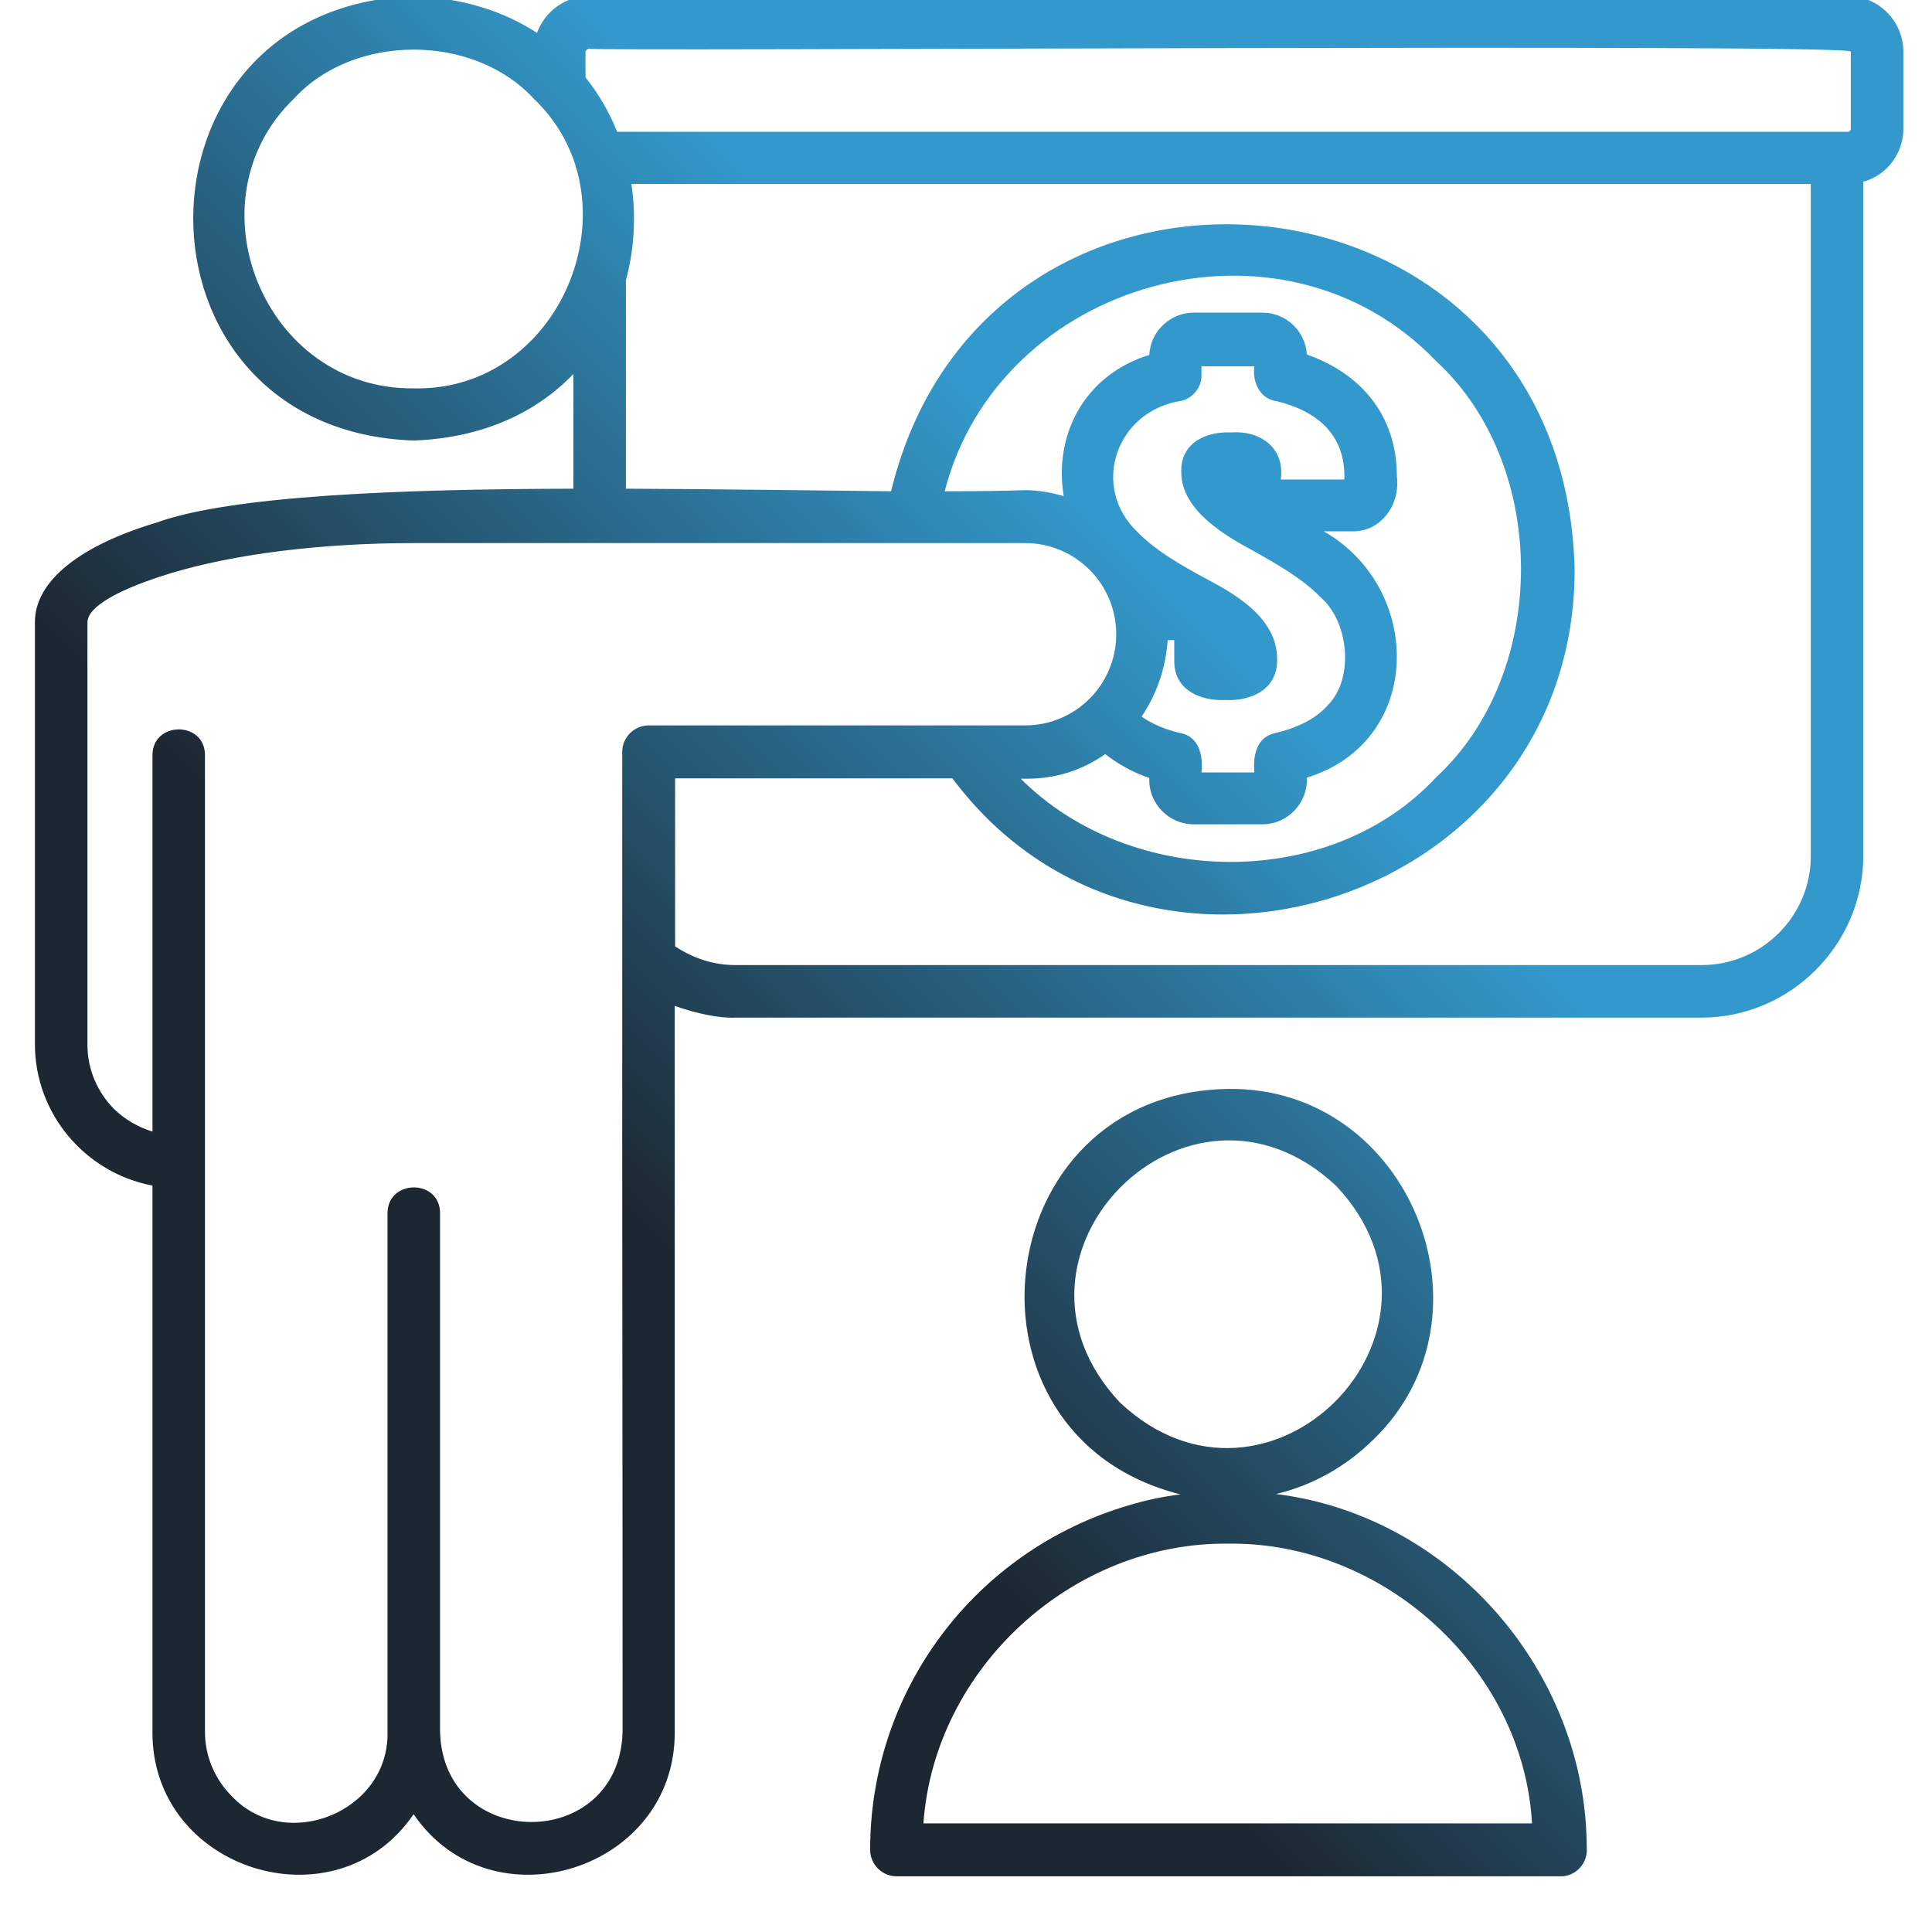<?xml version="1.0" encoding="UTF-8"?>
<!-- Generator: Adobe Illustrator 16.0.3, SVG Export Plug-In . SVG Version: 6.00 Build 0)  -->
<svg xmlns="http://www.w3.org/2000/svg" xmlns:xlink="http://www.w3.org/1999/xlink" version="1.1" id="Layer_1" x="0px" y="0px" width="500px" height="500px" viewBox="0 0 500 500" xml:space="preserve">
<rect x="-49" y="-51" fill="#FFFFFF" width="600" height="600"></rect>
<rect x="-49" y="-51" fill="#FFFFFF" width="600" height="600"></rect>
<g>
	<defs>
		<rect id="SVGID_1_" x="9" y="-1" width="483.813" height="486.667"></rect>
	</defs>
	<clipPath id="SVGID_2_">
		<use xlink:href="#SVGID_1_" overflow="visible"></use>
	</clipPath>
	<g clip-path="url(#SVGID_2_)">
		<linearGradient id="SVGID_3_" gradientUnits="userSpaceOnUse" x1="167.534" y1="319.533" x2="318.61" y2="168.457">
			<stop offset="0" style="stop-color:#1D2731"></stop>
			<stop offset="1" style="stop-color:#3399CC"></stop>
		</linearGradient>
		<path fill="url(#SVGID_3_)" d="M478.328-1H152.38c-6.083,0-11.406,3.995-13.401,9.51c-8.458-5.516-19.104-9.036-31.938-9.51    c-76.047,2.662-76.047,112.349,0,115.01c18.058-0.667,31.844-7.323,41.349-17.219v29.683c-44.865,0.094-88.594,1.807-107.792,8.75    c-19.49,5.802-31.563,14.938-31.563,25.781v109.208c0,18.074,13.026,33.297,30.422,36.625v141.267    c-0.287,35.958,47.526,50.896,67.583,21.406c20.058,29.489,67.87,14.552,67.583-21.406V260.322    c5.797,2.09,11.979,3.234,15.588,3.043h250.094c23,0,41.916-18.834,41.916-41.954c0,0,0-142.979,0-174.37    c2.381-0.667,4.469-1.906,6.183-3.614c2.563-2.568,4.183-6.188,4.183-10.083V13.365C492.589,5.563,486.219-1,478.328-1z     M152.38,12.604c0.573,0.761,327.088-1.427,326.615,0.761v19.979c0,0.38-0.381,0.76-0.761,0.76c0,0-279.656,0-318.531,0    c-2-5.042-4.755-9.802-8.177-14.078v-6.661C151.719,12.891,152,12.698,152.38,12.604z M107.135,100.505    c-38.781,0.474-58.552-48.422-31.083-74.964c15.495-16.932,46.484-16.932,62.073,0c5.229,4.948,8.745,10.844,10.74,17.026    c0.094,0.38,0.094,0.667,0.286,0.953C156.755,69.588,137.838,101.167,107.135,100.505z M161.125,448.203    c-0.854,31.198-46.385,31.011-47.24,0V313.975c0-8.943-13.594-8.85-13.594,0v134.229v0.094    c0.38,20.641-26.328,31.391-40.302,16.552c-4.281-4.281-6.943-10.177-6.943-16.646V300.75V195.443c0-8.943-13.588-8.849-13.588,0    c0,0,0,72.963,0,97.411c-3.708-1.141-7.13-3.141-9.891-5.801c-4.276-4.281-6.938-10.178-6.938-16.646V161.099    c0-4.183,8.364-8.75,21.864-12.839c15.875-4.76,38.021-7.708,62.547-7.708h158.265c13.027,0,23.574,10.557,23.574,23.594    c0,13.031-10.547,23.588-23.574,23.588h-97.432c-3.708,0-6.844,3.047-6.844,6.854c0,0,0,0.281,0,0.761c0,6.469,0,53.557,0,105.307    C161.125,370.193,161.125,448.203,161.125,448.203z M318.636,111.917c-5.99-0.281-13.12,2.287-12.927,10.276    c0,10.177,12.166,16.838,18.63,20.359c6.271,3.516,12.927,7.323,17.489,12.078c7.224,6.281,8.651,20.739,1.995,27.682    c-3.229,3.713-8.078,6.088-13.875,7.422c-4.85,1.047-5.703,5.995-5.323,10.177h-13.688c0.474-4.469-0.667-9.511-5.803-10.271    c-3.516-0.859-6.844-2.188-9.691-4.188c3.988-5.896,6.27-12.745,6.744-19.787h1.713v5.136c-0.188,8.088,7.225,10.656,13.308,10.37    c6.276,0.287,13.5-2.474,13.308-10.651c0-10.943-11.594-17.125-18.536-20.833c-6.177-3.333-12.833-7.135-17.489-11.896    c-12.453-11.698-5.703-31.484,11.219-34.052c3.135-0.766,5.229-3.521,5.229-6.568v-2.375h13.688    c-0.573,4.088,1.422,8.463,5.797,9.037c10.552,2.567,17.87,8.75,17.489,20.26h-16.442    C332.609,115.531,325.667,111.349,318.636,111.917z M286.031,195.156c3.422,2.667,7.225,4.755,11.406,6.182    c-0.287,6.568,5.037,11.99,11.5,11.99h17.776c6.557,0,11.786-5.521,11.505-12.083c30.317-9.323,30.224-48.989,4.37-63.734h7.416    c7.604,0.094,12.448-7.135,11.5-14.271c0-15.792-9.411-26.636-23.286-31.49c-0.38-6.088-5.422-10.844-11.505-10.844h-17.776    c-6.084,0-11.213,4.854-11.5,10.938c-17.396,5.427-24.713,21.406-22.146,36.531c-3.141-0.854-6.463-1.521-9.891-1.521    c-5.604,0.188-12.641,0.287-20.911,0.287c13.973-54.604,87.167-75.438,127.187-33.677c29.276,26.922,29.276,80.672,0,107.688    c-27.567,29.677-79.276,28.63-107.511,0.38c0.762,0,1.141,0,1.141,0C273.291,201.625,280.234,199.245,286.031,195.156z     M440.401,249.76H190.307c-5.703,0-11.026-1.807-15.588-4.848v-43.474c0,0,45.25,0,71.771,0    c50.375,67.443,161.213,31.865,161.021-54.224C404.755,39.24,255.234,25.448,230.615,127.141    c-19.964-0.193-44.109-0.573-68.63-0.667V72.537c2.182-8.089,2.662-16.651,1.422-24.927H468.63v173.802    C468.729,237.016,455.989,249.76,440.401,249.76z M330.229,386.65c9.697-2.281,18.349-7.322,25.192-14.078    c33.271-32.15,9.313-91.416-37.547-90.754c-62.641,0.859-72.813,89.801-12.359,104.926c-4.563,0.574-9.125,1.527-13.494,2.855    c-39.641,11.702-66.829,47.755-66.829,89.14c0,3.709,3.042,6.85,6.844,6.85h172.338c3.708-0.287,6.558-3.521,6.276-7.328    C410.552,432.692,375.573,392.266,330.229,386.65z M289.834,362.963c-35.84-38.145,17.775-91.895,55.989-56.031    C381.656,345.078,327.948,398.828,289.834,362.963z M238.979,471.891c2.849-40.146,38.496-72.87,78.99-72.396    c40.021-0.475,76.234,32.25,78.516,72.396H238.979z"></path>
	</g>
</g>
</svg>
